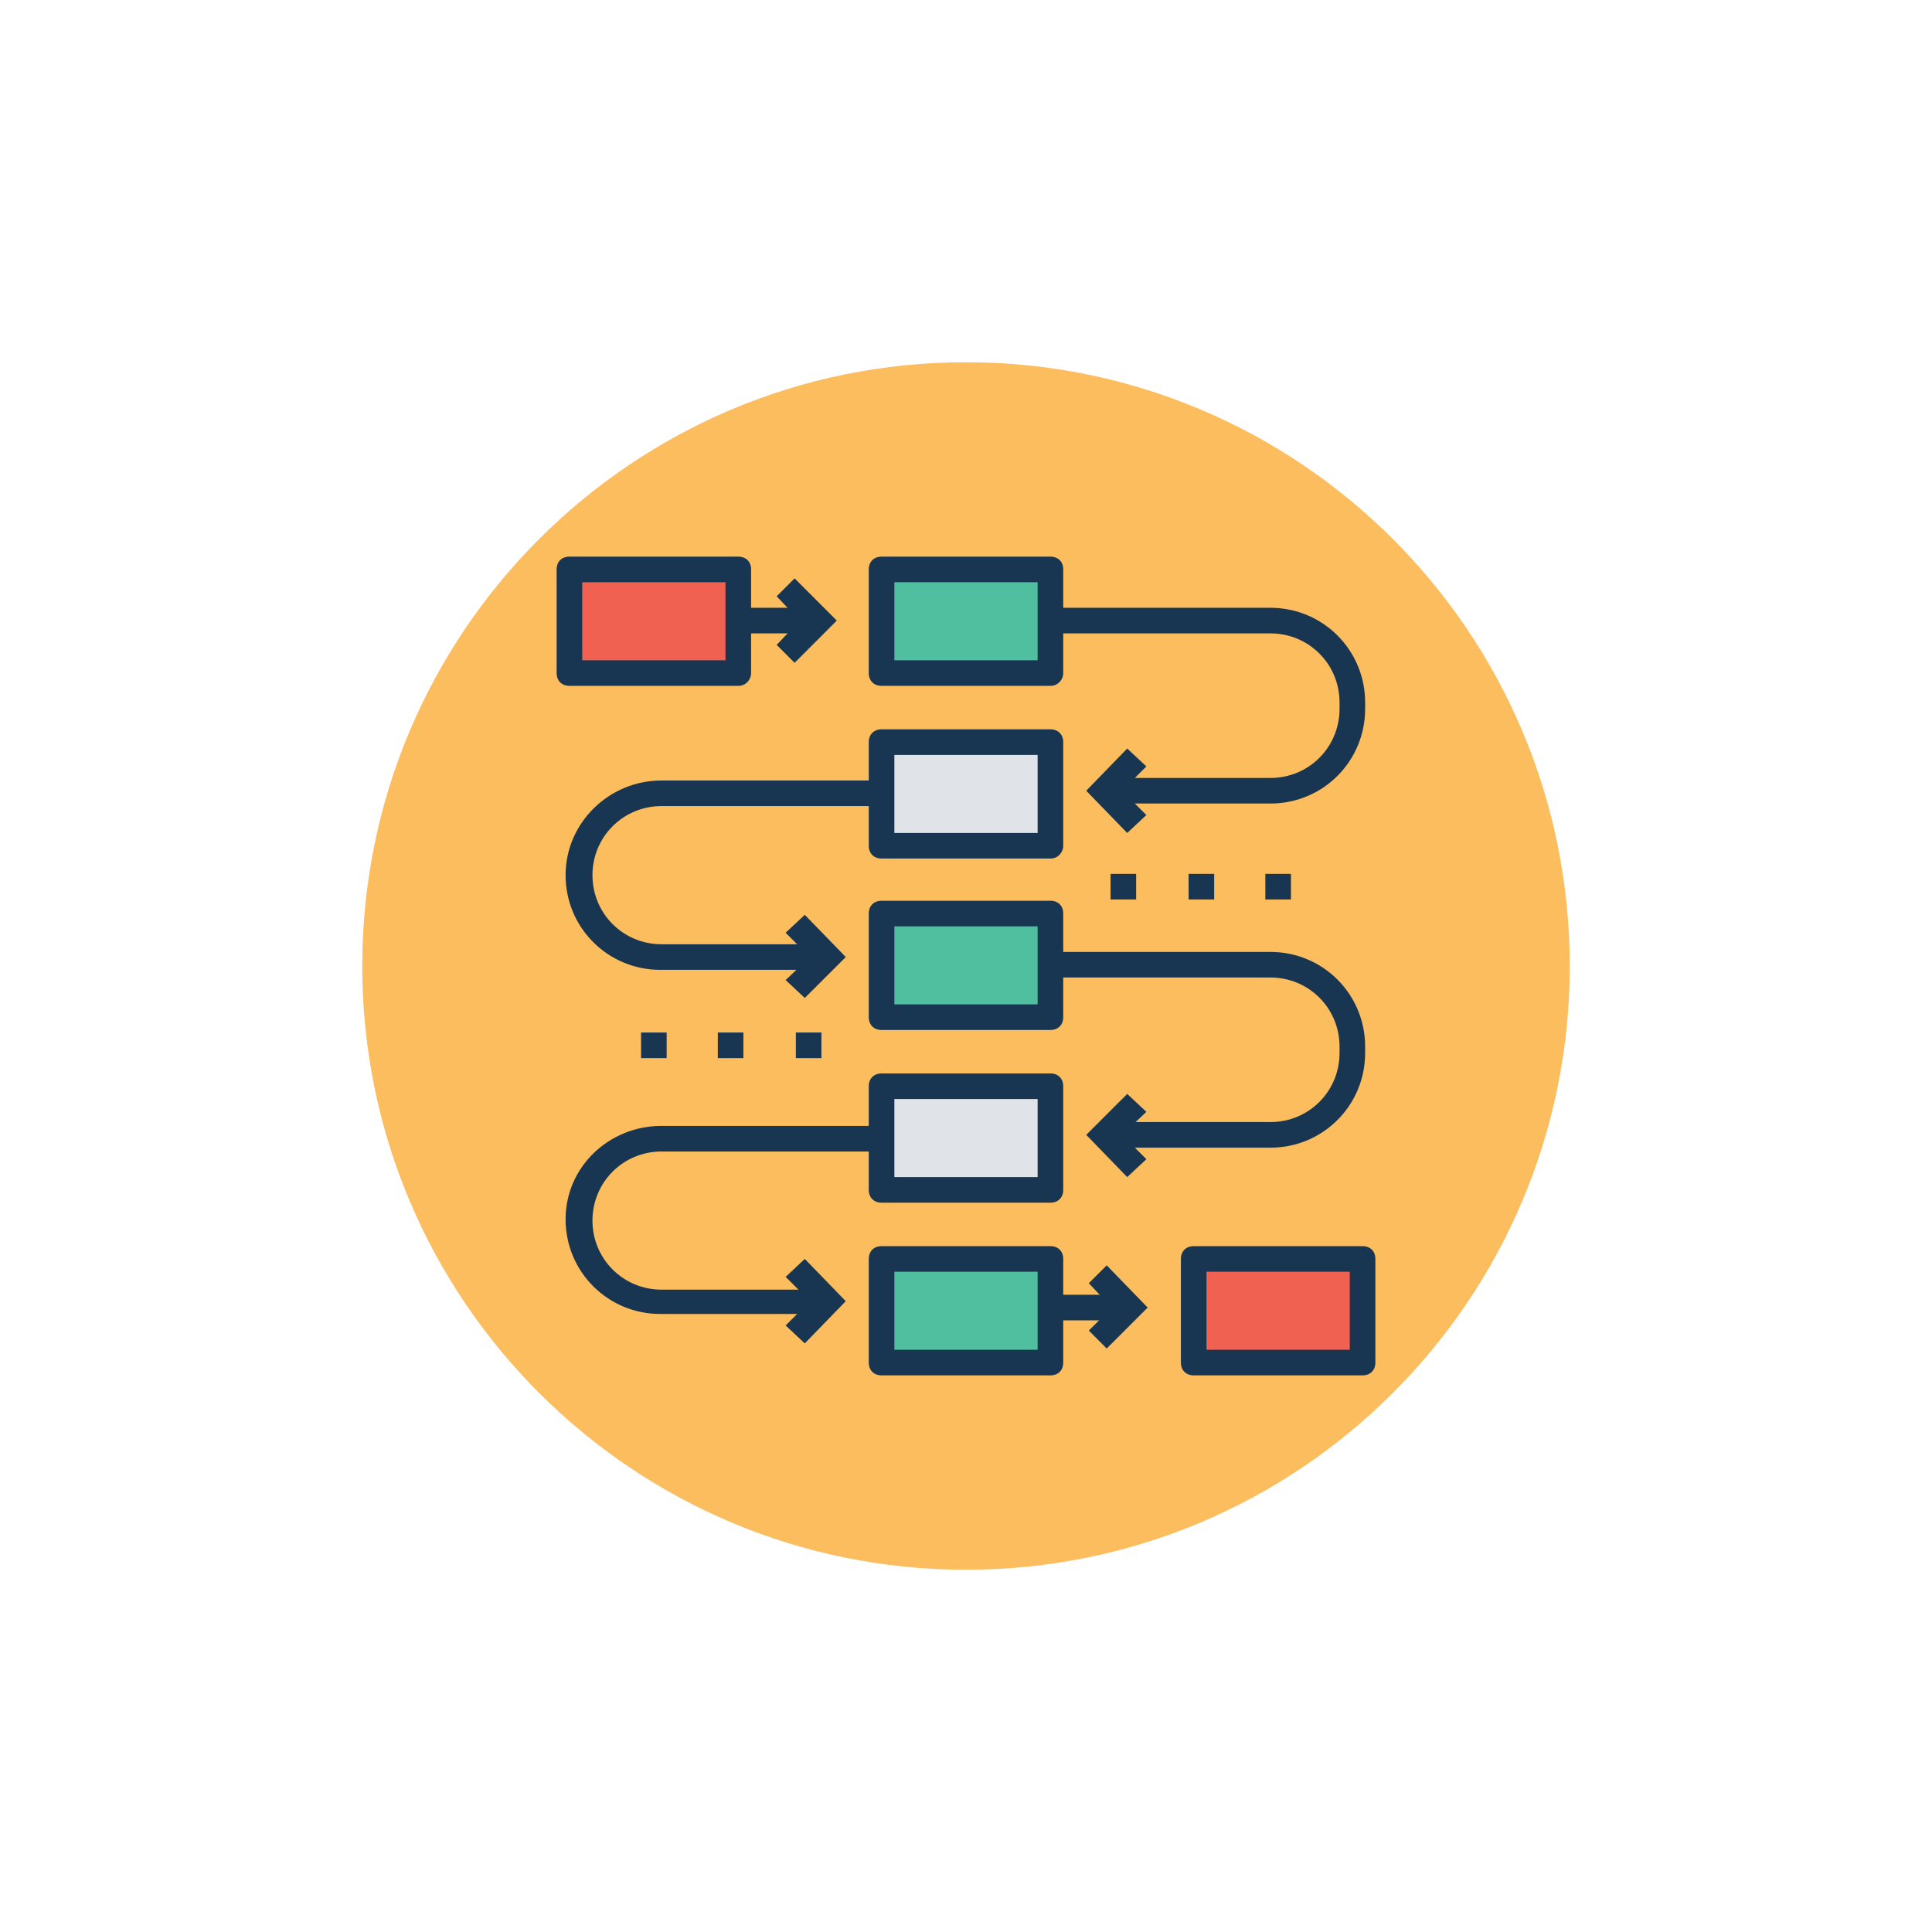 <?xml version="1.0" encoding="UTF-8" standalone="no"?>
<!DOCTYPE svg PUBLIC "-//W3C//DTD SVG 1.1//EN" "http://www.w3.org/Graphics/SVG/1.1/DTD/svg11.dtd">
<svg version="1.1" xmlns="http://www.w3.org/2000/svg" xmlns:xlink="http://www.w3.org/1999/xlink" preserveAspectRatio="xMidYMid meet" viewBox="0 0 640 640" width="640" height="640"><defs><path d="M320 120C209.55 120 120 209.54 120 320C120 430.46 209.55 520 320 520C430.46 520 520 430.46 520 320C520 209.54 430.46 120 320 120Z" id="b7LZvpgaiA"></path><path d="M376.36 289.49C376.36 289.49 376.36 289.49 376.36 289.49C376.36 294.57 376.36 297.4 376.36 297.96C376.36 297.96 376.36 297.96 376.36 297.96C371.28 297.96 368.45 297.96 367.89 297.96C367.89 297.96 367.89 297.96 367.89 297.96C367.89 292.88 367.89 290.05 367.89 289.49C367.89 289.49 367.89 289.49 367.89 289.49C372.97 289.49 375.8 289.49 376.36 289.49Z" id="awpm24pTX"></path><path d="M402.21 289.49C402.21 289.49 402.21 289.49 402.21 289.49C402.21 294.57 402.21 297.4 402.21 297.96C402.21 297.96 402.21 297.96 402.21 297.96C397.13 297.96 394.3 297.96 393.74 297.96C393.74 297.96 393.74 297.96 393.74 297.96C393.74 292.88 393.74 290.05 393.74 289.49C393.74 289.49 393.74 289.49 393.74 289.49C398.82 289.49 401.65 289.49 402.21 289.49Z" id="b4bbTKbdxW"></path><path d="M427.64 289.49C427.64 289.49 427.64 289.49 427.64 289.49C427.64 294.57 427.64 297.4 427.64 297.96C427.64 297.96 427.64 297.96 427.64 297.96C422.55 297.96 419.73 297.96 419.16 297.96C419.16 297.96 419.16 297.96 419.16 297.96C419.16 292.88 419.16 290.05 419.16 289.49C419.16 289.49 419.16 289.49 419.16 289.49C424.25 289.49 427.07 289.49 427.64 289.49Z" id="axha3o3AS"></path><path d="M220.84 342.04C220.84 342.04 220.84 342.04 220.84 342.04C220.84 347.12 220.84 349.95 220.84 350.51C220.84 350.51 220.84 350.51 220.84 350.51C215.75 350.51 212.93 350.51 212.36 350.51C212.36 350.51 212.36 350.51 212.36 350.51C212.36 345.43 212.36 342.6 212.36 342.04C212.36 342.04 212.36 342.04 212.36 342.04C217.45 342.04 220.27 342.04 220.84 342.04Z" id="b4MiAY39r"></path><path d="M246.26 342.04C246.26 342.04 246.26 342.04 246.26 342.04C246.26 347.12 246.26 349.95 246.26 350.51C246.26 350.51 246.26 350.51 246.26 350.51C241.18 350.51 238.35 350.51 237.79 350.51C237.79 350.51 237.79 350.51 237.79 350.51C237.79 345.43 237.79 342.6 237.79 342.04C237.79 342.04 237.79 342.04 237.79 342.04C242.87 342.04 245.7 342.04 246.26 342.04Z" id="cIBdWmlqT"></path><path d="M272.11 342.04C272.11 342.04 272.11 342.04 272.11 342.04C272.11 347.12 272.11 349.95 272.11 350.51C272.11 350.51 272.11 350.51 272.11 350.51C267.03 350.51 264.2 350.51 263.64 350.51C263.64 350.51 263.64 350.51 263.64 350.51C263.64 345.43 263.64 342.6 263.64 342.04C263.64 342.04 263.64 342.04 263.64 342.04C268.72 342.04 271.55 342.04 272.11 342.04Z" id="bPB2YCMCL"></path><path d="M257.28 213.63L264.91 205.58L257.28 197.53L263.22 191.6L277.2 205.58L263.22 219.57L257.28 213.63Z" id="b1TA3L8ldG"></path><path d="M270.84 201.34C270.84 201.34 270.84 201.34 270.84 201.34C270.84 206.43 270.84 209.26 270.84 209.82C270.84 209.82 270.84 209.82 270.84 209.82C255.08 209.82 246.32 209.82 244.57 209.82C244.57 209.82 244.57 209.82 244.57 209.82C244.57 204.74 244.57 201.91 244.57 201.34C244.57 201.34 244.57 201.34 244.57 201.34C260.33 201.34 269.09 201.34 270.84 201.34Z" id="cRzbqsiH"></path><path d="M347.97 417.04C347.97 417.04 347.97 417.04 347.97 417.04C347.97 437.64 347.97 449.08 347.97 451.37C347.97 451.37 347.97 451.37 347.97 451.37C314.41 451.37 295.76 451.37 292.03 451.37C292.03 451.37 292.03 451.37 292.03 451.37C292.03 430.77 292.03 419.33 292.03 417.04C292.03 417.04 292.03 417.04 292.03 417.04C325.59 417.04 344.24 417.04 347.97 417.04Z" id="d12GW2pPaj"></path><path d="M348.34 412.82L348.53 412.83L348.71 412.86L348.88 412.88L349.05 412.92L349.22 412.96L349.39 413L349.55 413.05L349.7 413.11L349.86 413.17L350.01 413.24L350.15 413.31L350.29 413.39L350.43 413.48L350.56 413.56L350.69 413.66L350.81 413.76L350.93 413.86L351.04 413.97L351.15 414.08L351.25 414.2L351.35 414.33L351.45 414.45L351.54 414.58L351.62 414.72L351.7 414.86L351.77 415.01L351.84 415.16L351.9 415.31L351.96 415.47L352.01 415.63L352.06 415.79L352.09 415.96L352.13 416.13L352.16 416.31L352.18 416.49L352.19 416.67L352.2 416.85L352.21 417.04L352.21 451.37L352.2 451.56L352.19 451.74L352.18 451.93L352.16 452.1L352.13 452.28L352.09 452.45L352.06 452.62L352.01 452.79L351.96 452.95L351.9 453.1L351.84 453.26L351.77 453.4L351.7 453.55L351.62 453.69L351.54 453.83L351.45 453.96L351.35 454.09L351.25 454.21L351.15 454.33L351.04 454.44L350.93 454.55L350.81 454.65L350.69 454.75L350.56 454.85L350.43 454.94L350.29 455.02L350.15 455.1L350.01 455.17L349.86 455.24L349.7 455.3L349.55 455.36L349.39 455.41L349.22 455.45L349.05 455.49L348.88 455.53L348.71 455.56L348.53 455.58L348.34 455.59L348.16 455.6L347.97 455.61L292.03 455.61L291.84 455.6L291.66 455.59L291.47 455.58L291.29 455.56L291.12 455.53L290.95 455.49L290.78 455.45L290.61 455.41L290.45 455.36L290.3 455.3L290.14 455.24L289.99 455.17L289.85 455.1L289.71 455.02L289.57 454.94L289.44 454.85L289.31 454.75L289.19 454.65L289.07 454.55L288.96 454.44L288.85 454.33L288.75 454.21L288.65 454.09L288.55 453.96L288.46 453.83L288.38 453.69L288.3 453.55L288.23 453.4L288.16 453.26L288.1 453.1L288.04 452.95L287.99 452.79L287.94 452.62L287.91 452.45L287.87 452.28L287.84 452.1L287.82 451.93L287.81 451.74L287.8 451.56L287.79 451.37L287.79 417.04L287.8 416.85L287.81 416.67L287.82 416.49L287.84 416.31L287.87 416.13L287.91 415.96L287.94 415.79L287.99 415.63L288.04 415.47L288.1 415.31L288.16 415.16L288.23 415.01L288.3 414.86L288.38 414.72L288.46 414.58L288.55 414.45L288.65 414.33L288.75 414.2L288.85 414.08L288.96 413.97L289.07 413.86L289.19 413.76L289.31 413.66L289.44 413.56L289.57 413.48L289.71 413.39L289.85 413.31L289.99 413.24L290.14 413.17L290.3 413.11L290.45 413.05L290.61 413L290.78 412.96L290.95 412.92L291.12 412.88L291.29 412.86L291.47 412.83L291.66 412.82L291.84 412.81L292.03 412.81L347.97 412.81L348.16 412.81L348.34 412.82ZM296.27 447.13L343.73 447.13L343.73 421.28L296.27 421.28L296.27 447.13Z" id="eut8E4gRP"></path><path d="M347.97 359.83C347.97 359.83 347.97 359.83 347.97 359.83C347.97 380.43 347.97 391.87 347.97 394.16C347.97 394.16 347.97 394.16 347.97 394.16C314.41 394.16 295.76 394.16 292.03 394.16C292.03 394.16 292.03 394.16 292.03 394.16C292.03 373.56 292.03 362.12 292.03 359.83C292.03 359.83 292.03 359.83 292.03 359.83C325.59 359.83 344.24 359.83 347.97 359.83Z" id="a1gYDHFT1"></path><path d="M348.34 355.61L348.53 355.63L348.71 355.65L348.88 355.67L349.05 355.71L349.22 355.75L349.39 355.79L349.55 355.84L349.7 355.9L349.86 355.96L350.01 356.03L350.15 356.1L350.29 356.18L350.43 356.27L350.56 356.36L350.69 356.45L350.81 356.55L350.93 356.65L351.04 356.76L351.15 356.88L351.25 356.99L351.35 357.12L351.45 357.24L351.54 357.38L351.62 357.51L351.7 357.65L351.77 357.8L351.84 357.95L351.9 358.1L351.96 358.26L352.01 358.42L352.06 358.58L352.09 358.75L352.13 358.92L352.16 359.1L352.18 359.28L352.19 359.46L352.2 359.65L352.21 359.83L352.21 394.16L352.2 394.35L352.19 394.53L352.18 394.72L352.16 394.9L352.13 395.07L352.09 395.24L352.06 395.41L352.01 395.58L351.96 395.74L351.9 395.89L351.84 396.05L351.77 396.2L351.7 396.34L351.62 396.48L351.54 396.62L351.45 396.75L351.35 396.88L351.25 397L351.15 397.12L351.04 397.23L350.93 397.34L350.81 397.44L350.69 397.54L350.56 397.64L350.43 397.73L350.29 397.81L350.15 397.89L350.01 397.96L349.86 398.03L349.7 398.09L349.55 398.15L349.39 398.2L349.22 398.25L349.05 398.29L348.88 398.32L348.71 398.35L348.53 398.37L348.34 398.38L348.16 398.39L347.97 398.4L292.03 398.4L291.84 398.39L291.66 398.38L291.47 398.37L291.29 398.35L291.12 398.32L290.95 398.29L290.78 398.25L290.61 398.2L290.45 398.15L290.3 398.09L290.14 398.03L289.99 397.96L289.85 397.89L289.71 397.81L289.57 397.73L289.44 397.64L289.31 397.54L289.19 397.44L289.07 397.34L288.96 397.23L288.85 397.12L288.75 397L288.65 396.88L288.55 396.75L288.46 396.62L288.38 396.48L288.3 396.34L288.23 396.2L288.16 396.05L288.1 395.89L288.04 395.74L287.99 395.58L287.94 395.41L287.91 395.24L287.87 395.07L287.84 394.9L287.82 394.72L287.81 394.53L287.8 394.35L287.79 394.16L287.79 359.83L287.8 359.65L287.81 359.46L287.82 359.28L287.84 359.1L287.87 358.92L287.91 358.75L287.94 358.58L287.99 358.42L288.04 358.26L288.1 358.1L288.16 357.95L288.23 357.8L288.3 357.65L288.38 357.51L288.46 357.38L288.55 357.24L288.65 357.12L288.75 356.99L288.85 356.88L288.96 356.76L289.07 356.65L289.19 356.55L289.31 356.45L289.44 356.36L289.57 356.27L289.71 356.18L289.85 356.1L289.99 356.03L290.14 355.96L290.3 355.9L290.45 355.84L290.61 355.79L290.78 355.75L290.95 355.71L291.12 355.67L291.29 355.65L291.47 355.63L291.66 355.61L291.84 355.6L292.03 355.6L347.97 355.6L348.16 355.6L348.34 355.61ZM296.27 389.92L343.73 389.92L343.73 364.07L296.27 364.07L296.27 389.92Z" id="cq44wKqeF"></path><path d="M347.97 303.05C347.97 303.05 347.97 303.05 347.97 303.05C347.97 323.64 347.97 335.09 347.97 337.37C347.97 337.37 347.97 337.37 347.97 337.37C314.41 337.37 295.76 337.37 292.03 337.37C292.03 337.37 292.03 337.37 292.03 337.37C292.03 316.78 292.03 305.34 292.03 303.05C292.03 303.05 292.03 303.05 292.03 303.05C325.59 303.05 344.24 303.05 347.97 303.05Z" id="b2z6yvBvz"></path><path d="M348.34 298.4L348.53 298.42L348.71 298.44L348.88 298.47L349.05 298.5L349.22 298.54L349.39 298.58L349.55 298.64L349.7 298.69L349.86 298.75L350.01 298.82L350.15 298.9L350.29 298.97L350.43 299.06L350.56 299.15L350.69 299.24L350.81 299.34L350.93 299.44L351.04 299.55L351.15 299.67L351.25 299.79L351.35 299.91L351.45 300.04L351.54 300.17L351.62 300.3L351.7 300.44L351.77 300.59L351.84 300.74L351.9 300.89L351.96 301.05L352.01 301.21L352.06 301.37L352.09 301.54L352.13 301.71L352.16 301.89L352.18 302.07L352.19 302.25L352.2 302.44L352.21 302.63L352.21 336.95L352.2 337.14L352.19 337.33L352.18 337.51L352.16 337.69L352.13 337.86L352.09 338.03L352.06 338.2L352.01 338.37L351.96 338.53L351.9 338.69L351.84 338.84L351.77 338.99L351.7 339.13L351.62 339.27L351.54 339.41L351.45 339.54L351.35 339.67L351.25 339.79L351.15 339.91L351.04 340.02L350.93 340.13L350.81 340.24L350.69 340.33L350.56 340.43L350.43 340.52L350.29 340.6L350.15 340.68L350.01 340.75L349.86 340.82L349.7 340.88L349.55 340.94L349.39 340.99L349.22 341.04L349.05 341.08L348.88 341.11L348.71 341.14L348.53 341.16L348.34 341.18L348.16 341.19L347.97 341.19L292.03 341.19L291.84 341.19L291.66 341.18L291.47 341.16L291.29 341.14L291.12 341.11L290.95 341.08L290.78 341.04L290.61 340.99L290.45 340.94L290.3 340.88L290.14 340.82L289.99 340.75L289.85 340.68L289.71 340.6L289.57 340.52L289.44 340.43L289.31 340.33L289.19 340.24L289.07 340.13L288.96 340.02L288.85 339.91L288.75 339.79L288.65 339.67L288.55 339.54L288.46 339.41L288.38 339.27L288.3 339.13L288.23 338.99L288.16 338.84L288.1 338.69L288.04 338.53L287.99 338.37L287.94 338.2L287.91 338.03L287.87 337.86L287.84 337.69L287.82 337.51L287.81 337.33L287.8 337.14L287.79 336.95L287.79 302.63L287.8 302.44L287.81 302.25L287.82 302.07L287.84 301.89L287.87 301.71L287.91 301.54L287.94 301.37L287.99 301.21L288.04 301.05L288.1 300.89L288.16 300.74L288.23 300.59L288.3 300.44L288.38 300.3L288.46 300.17L288.55 300.04L288.65 299.91L288.75 299.79L288.85 299.67L288.96 299.55L289.07 299.44L289.19 299.34L289.31 299.24L289.44 299.15L289.57 299.06L289.71 298.97L289.85 298.9L289.99 298.82L290.14 298.75L290.3 298.69L290.45 298.64L290.61 298.58L290.78 298.54L290.95 298.5L291.12 298.47L291.29 298.44L291.47 298.42L291.66 298.4L291.84 298.39L292.03 298.39L347.97 298.39L348.16 298.39L348.34 298.4ZM296.27 332.71L343.73 332.71L343.73 306.86L296.27 306.86L296.27 332.71Z" id="a1nCSW8IBW"></path><path d="M347.97 245.84C347.97 245.84 347.97 245.84 347.97 245.84C347.97 266.44 347.97 277.88 347.97 280.17C347.97 280.17 347.97 280.17 347.97 280.17C314.41 280.17 295.76 280.17 292.03 280.17C292.03 280.17 292.03 280.17 292.03 280.17C292.03 259.57 292.03 248.13 292.03 245.84C292.03 245.84 292.03 245.84 292.03 245.84C325.59 245.84 344.24 245.84 347.97 245.84Z" id="c6v05wET"></path><path d="M348.34 241.62L348.53 241.63L348.71 241.65L348.88 241.68L349.05 241.71L349.22 241.75L349.39 241.8L349.55 241.85L349.7 241.91L349.86 241.97L350.01 242.04L350.15 242.11L350.29 242.19L350.43 242.27L350.56 242.36L350.69 242.46L350.81 242.56L350.93 242.66L351.04 242.77L351.15 242.88L351.25 243L351.35 243.12L351.45 243.25L351.54 243.38L351.62 243.52L351.7 243.66L351.77 243.8L351.84 243.95L351.9 244.11L351.96 244.26L352.01 244.42L352.06 244.59L352.09 244.76L352.13 244.93L352.16 245.1L352.18 245.28L352.19 245.47L352.2 245.65L352.21 245.84L352.21 280.17L352.2 280.32L352.19 280.48L352.18 280.64L352.16 280.8L352.13 280.96L352.09 281.11L352.06 281.27L352.01 281.42L351.96 281.57L351.9 281.72L351.84 281.87L351.77 282.02L351.7 282.16L351.62 282.3L351.54 282.44L351.45 282.57L351.35 282.7L351.25 282.83L351.15 282.96L351.04 283.08L350.93 283.2L350.81 283.31L350.69 283.42L350.56 283.52L350.43 283.62L350.29 283.72L350.15 283.8L350.01 283.89L349.86 283.97L349.7 284.04L349.55 284.11L349.39 284.17L349.22 284.22L349.05 284.27L348.88 284.31L348.71 284.34L348.53 284.37L348.34 284.39L348.16 284.4L347.97 284.4L292.03 284.4L291.84 284.4L291.66 284.39L291.47 284.37L291.29 284.35L291.12 284.33L290.95 284.29L290.78 284.25L290.61 284.21L290.45 284.16L290.3 284.1L290.14 284.04L289.99 283.97L289.85 283.9L289.71 283.82L289.57 283.73L289.44 283.64L289.31 283.55L289.19 283.45L289.07 283.35L288.96 283.24L288.85 283.12L288.75 283.01L288.65 282.88L288.55 282.76L288.46 282.62L288.38 282.49L288.3 282.35L288.23 282.2L288.16 282.05L288.1 281.9L288.04 281.74L287.99 281.58L287.94 281.42L287.91 281.25L287.87 281.08L287.84 280.9L287.82 280.72L287.81 280.54L287.8 280.35L287.79 280.17L287.79 245.84L287.8 245.65L287.81 245.47L287.82 245.28L287.84 245.1L287.87 244.93L287.91 244.76L287.94 244.59L287.99 244.42L288.04 244.26L288.1 244.11L288.16 243.95L288.23 243.8L288.3 243.66L288.38 243.52L288.46 243.38L288.55 243.25L288.65 243.12L288.75 243L288.85 242.88L288.96 242.77L289.07 242.66L289.19 242.56L289.31 242.46L289.44 242.36L289.57 242.27L289.71 242.19L289.85 242.11L289.99 242.04L290.14 241.97L290.3 241.91L290.45 241.85L290.61 241.8L290.78 241.75L290.95 241.71L291.12 241.68L291.29 241.65L291.47 241.63L291.66 241.62L291.84 241.61L292.03 241.6L347.97 241.6L348.16 241.61L348.34 241.62ZM296.27 275.93L343.73 275.93L343.73 250.08L296.27 250.08L296.27 275.93Z" id="d2I6shVQKW"></path><path d="M347.97 188.63C347.97 188.63 347.97 188.63 347.97 188.63C347.97 209.23 347.97 220.67 347.97 222.96C347.97 222.96 347.97 222.96 347.97 222.96C314.41 222.96 295.76 222.96 292.03 222.96C292.03 222.96 292.03 222.96 292.03 222.96C292.03 202.36 292.03 190.92 292.03 188.63C292.03 188.63 292.03 188.63 292.03 188.63C325.59 188.63 344.24 188.63 347.97 188.63Z" id="biqPJa8VI"></path><path d="M348.34 184.41L348.53 184.42L348.71 184.44L348.88 184.47L349.05 184.51L349.22 184.55L349.39 184.59L349.55 184.64L349.7 184.7L349.86 184.76L350.01 184.83L350.15 184.9L350.29 184.98L350.43 185.06L350.56 185.15L350.69 185.25L350.81 185.35L350.93 185.45L351.04 185.56L351.15 185.67L351.25 185.79L351.35 185.91L351.45 186.04L351.54 186.17L351.62 186.31L351.7 186.45L351.77 186.6L351.84 186.74L351.9 186.9L351.96 187.05L352.01 187.21L352.06 187.38L352.09 187.55L352.13 187.72L352.16 187.9L352.18 188.07L352.19 188.26L352.2 188.44L352.21 188.63L352.21 222.96L352.2 223.12L352.19 223.27L352.18 223.43L352.16 223.59L352.13 223.75L352.09 223.9L352.06 224.06L352.01 224.21L351.96 224.36L351.9 224.51L351.84 224.66L351.77 224.81L351.7 224.95L351.62 225.09L351.54 225.23L351.45 225.36L351.35 225.5L351.25 225.62L351.15 225.75L351.04 225.87L350.93 225.99L350.81 226.1L350.69 226.21L350.56 226.31L350.43 226.41L350.29 226.51L350.15 226.6L350.01 226.68L349.86 226.76L349.7 226.83L349.55 226.9L349.39 226.96L349.22 227.01L349.05 227.06L348.88 227.1L348.71 227.13L348.53 227.16L348.34 227.18L348.16 227.19L347.97 227.19L292.03 227.19L291.84 227.19L291.66 227.18L291.47 227.17L291.29 227.14L291.12 227.12L290.95 227.08L290.78 227.04L290.61 227L290.45 226.95L290.3 226.89L290.14 226.83L289.99 226.76L289.85 226.69L289.71 226.61L289.57 226.52L289.44 226.44L289.31 226.34L289.19 226.24L289.07 226.14L288.96 226.03L288.85 225.92L288.75 225.8L288.65 225.67L288.55 225.55L288.46 225.42L288.38 225.28L288.3 225.14L288.23 224.99L288.16 224.84L288.1 224.69L288.04 224.53L287.99 224.37L287.94 224.21L287.91 224.04L287.87 223.87L287.84 223.69L287.82 223.51L287.81 223.33L287.8 223.15L287.79 222.96L287.79 188.63L287.8 188.44L287.81 188.26L287.82 188.07L287.84 187.9L287.87 187.72L287.91 187.55L287.94 187.38L287.99 187.21L288.04 187.05L288.1 186.9L288.16 186.74L288.23 186.6L288.3 186.45L288.38 186.31L288.46 186.17L288.55 186.04L288.65 185.91L288.75 185.79L288.85 185.67L288.96 185.56L289.07 185.45L289.19 185.35L289.31 185.25L289.44 185.15L289.57 185.06L289.71 184.98L289.85 184.9L289.99 184.83L290.14 184.76L290.3 184.7L290.45 184.64L290.61 184.59L290.78 184.55L290.95 184.51L291.12 184.47L291.29 184.44L291.47 184.42L291.66 184.41L291.84 184.4L292.03 184.39L347.97 184.39L348.16 184.4L348.34 184.41ZM296.27 218.72L343.73 218.72L343.73 192.87L296.27 192.87L296.27 218.72Z" id="m18oyptFuh"></path><path d="M360.68 440.77L368.31 433.15L360.68 425.09L366.61 419.16L380.18 433.15L366.61 446.71L360.68 440.77Z" id="haq9wRM7p"></path><path d="M374.24 428.91C374.24 428.91 374.24 428.91 374.24 428.91C374.24 433.99 374.24 436.82 374.24 437.38C374.24 437.38 374.24 437.38 374.24 437.38C358.48 437.38 349.72 437.38 347.97 437.38C347.97 437.38 347.97 437.38 347.97 437.38C347.97 432.3 347.97 429.47 347.97 428.91C347.97 428.91 347.97 428.91 347.97 428.91C363.73 428.91 372.49 428.91 374.24 428.91Z" id="asOtH7Utq"></path><path d="M260.25 439.08L268.3 431.03L260.25 422.98L266.6 417.04L280.17 431.03L266.6 445.01L260.25 439.08Z" id="n36gZ5iwbP"></path><path d="M218.72 435.27C201.34 435.27 187.36 421.28 187.36 403.91C187.36 386.53 201.77 372.97 219.14 372.97C224 372.97 248.3 372.97 292.03 372.97L292.03 381.45C248.3 381.45 224 381.45 219.14 381.45C206.43 381.45 196.26 391.62 196.26 404.33C196.26 417.04 206.43 427.21 219.14 427.21C222.82 427.21 241.18 427.21 274.23 427.21L274.23 435.26L273.81 435.26C240.76 435.27 222.39 435.27 218.72 435.27Z" id="aVjWzpmxO"></path><path d="M260.25 324.66L268.3 317.03L260.25 308.98L266.6 303.05L280.17 317.03L266.6 330.59L260.25 324.66Z" id="boEMxXOGD"></path><path d="M218.72 321.27C201.34 321.27 187.36 307.29 187.36 289.91C187.36 272.54 201.77 258.55 219.14 258.55C224 258.55 248.3 258.55 292.03 258.55L292.03 267.03C248.3 267.03 224 267.03 219.14 267.03C206.43 267.03 196.26 277.2 196.26 289.91C196.26 302.62 206.43 312.8 219.14 312.8C222.82 312.8 241.18 312.8 274.23 312.8L274.23 321.27L273.81 321.27C240.76 321.27 222.39 321.27 218.72 321.27Z" id="awpGehr4W"></path><path d="M359.83 375.94L373.4 362.38L379.75 368.31L371.7 375.94L379.75 383.99L373.4 389.92L359.83 375.94Z" id="b6eTOUCCim"></path><path d="M365.77 380.18L365.77 371.7C398.82 371.7 417.18 371.7 420.86 371.7C433.57 371.7 443.74 361.53 443.74 348.82C443.74 348.6 443.74 346.91 443.74 346.7C443.74 333.98 433.57 323.81 420.86 323.81C416 323.81 391.7 323.81 347.97 323.81L347.97 315.34C391.7 315.34 416 315.34 420.86 315.34C438.23 315.34 452.22 329.32 452.22 346.7C452.22 346.91 452.22 348.6 452.22 348.82C452.22 366.19 438.23 380.18 420.86 380.18C413.51 380.18 395.15 380.18 365.77 380.18Z" id="a2eVu7OUXn"></path><path d="M359.83 261.94L373.4 247.96L379.75 253.89L371.7 261.94L379.75 270L373.4 275.93L359.83 261.94Z" id="hd79FdWZ"></path><path d="M365.77 266.18L365.77 257.71C398.82 257.71 417.18 257.71 420.86 257.71C433.57 257.71 443.74 247.54 443.74 234.82C443.74 234.61 443.74 232.92 443.74 232.7C443.74 219.99 433.57 209.82 420.86 209.82C416 209.82 391.7 209.82 347.97 209.82L347.97 201.34C391.7 201.34 416 201.34 420.86 201.34C438.23 201.34 452.22 215.33 452.22 232.7C452.22 232.92 452.22 234.61 452.22 234.82C452.22 252.2 438.23 266.18 420.86 266.18C413.51 266.18 395.15 266.18 365.77 266.18Z" id="fbem0vaGn"></path><path d="M451.37 417.04C451.37 417.04 451.37 417.04 451.37 417.04C451.37 437.64 451.37 449.08 451.37 451.37C451.37 451.37 451.37 451.37 451.37 451.37C417.81 451.37 399.16 451.37 395.43 451.37C395.43 451.37 395.43 451.37 395.43 451.37C395.43 430.77 395.43 419.33 395.43 417.04C395.43 417.04 395.43 417.04 395.43 417.04C428.99 417.04 447.64 417.04 451.37 417.04Z" id="b10xK7ld08"></path><path d="M451.74 412.82L451.93 412.83L452.1 412.86L452.28 412.88L452.45 412.92L452.62 412.96L452.79 413L452.95 413.05L453.1 413.11L453.26 413.17L453.4 413.24L453.55 413.31L453.69 413.39L453.83 413.48L453.96 413.56L454.09 413.66L454.21 413.76L454.33 413.86L454.44 413.97L454.55 414.08L454.65 414.2L454.75 414.33L454.85 414.45L454.94 414.58L455.02 414.72L455.1 414.86L455.17 415.01L455.24 415.16L455.3 415.31L455.36 415.47L455.41 415.63L455.45 415.79L455.49 415.96L455.53 416.13L455.56 416.31L455.58 416.49L455.59 416.67L455.6 416.85L455.61 417.04L455.61 451.37L455.6 451.56L455.59 451.74L455.58 451.93L455.56 452.1L455.53 452.28L455.49 452.45L455.45 452.62L455.41 452.79L455.36 452.95L455.3 453.1L455.24 453.26L455.17 453.4L455.1 453.55L455.02 453.69L454.94 453.83L454.85 453.96L454.75 454.09L454.65 454.21L454.55 454.33L454.44 454.44L454.33 454.55L454.21 454.65L454.09 454.75L453.96 454.85L453.83 454.94L453.69 455.02L453.55 455.1L453.4 455.17L453.26 455.24L453.1 455.3L452.95 455.36L452.79 455.41L452.62 455.45L452.45 455.49L452.28 455.53L452.1 455.56L451.93 455.58L451.74 455.59L451.56 455.6L451.37 455.61L395.43 455.61L395.24 455.6L395.06 455.59L394.87 455.58L394.69 455.56L394.52 455.53L394.35 455.49L394.18 455.45L394.01 455.41L393.85 455.36L393.7 455.3L393.54 455.24L393.39 455.17L393.25 455.1L393.11 455.02L392.97 454.94L392.84 454.85L392.71 454.75L392.59 454.65L392.47 454.55L392.36 454.44L392.25 454.33L392.15 454.21L392.05 454.09L391.95 453.96L391.86 453.83L391.78 453.69L391.7 453.55L391.63 453.4L391.56 453.26L391.5 453.1L391.44 452.95L391.39 452.79L391.34 452.62L391.3 452.45L391.27 452.28L391.24 452.1L391.22 451.93L391.21 451.74L391.2 451.56L391.19 451.37L391.19 417.04L391.2 416.85L391.21 416.67L391.22 416.49L391.24 416.31L391.27 416.13L391.3 415.96L391.34 415.79L391.39 415.63L391.44 415.47L391.5 415.31L391.56 415.16L391.63 415.01L391.7 414.86L391.78 414.72L391.86 414.58L391.95 414.45L392.05 414.33L392.15 414.2L392.25 414.08L392.36 413.97L392.47 413.86L392.59 413.76L392.71 413.66L392.84 413.56L392.97 413.48L393.11 413.39L393.25 413.31L393.39 413.24L393.54 413.17L393.7 413.11L393.85 413.05L394.01 413L394.18 412.96L394.35 412.92L394.52 412.88L394.69 412.86L394.87 412.83L395.06 412.82L395.24 412.81L395.43 412.81L451.37 412.81L451.56 412.81L451.74 412.82ZM399.67 447.13L447.13 447.13L447.13 421.28L399.67 421.28L399.67 447.13Z" id="i2kWIkWK7Z"></path><path d="M244.57 188.63C244.57 188.63 244.57 188.63 244.57 188.63C244.57 209.23 244.57 220.67 244.57 222.96C244.57 222.96 244.57 222.96 244.57 222.96C211.01 222.96 192.36 222.96 188.63 222.96C188.63 222.96 188.63 222.96 188.63 222.96C188.63 202.36 188.63 190.92 188.63 188.63C188.63 188.63 188.63 188.63 188.63 188.63C222.19 188.63 240.84 188.63 244.57 188.63Z" id="bcfNG613u"></path><path d="M244.94 184.41L245.13 184.42L245.31 184.44L245.48 184.47L245.65 184.51L245.82 184.55L245.99 184.59L246.15 184.64L246.3 184.7L246.46 184.76L246.61 184.83L246.75 184.9L246.89 184.98L247.03 185.06L247.16 185.15L247.29 185.25L247.41 185.35L247.53 185.45L247.64 185.56L247.75 185.67L247.85 185.79L247.95 185.91L248.05 186.04L248.14 186.17L248.22 186.31L248.3 186.45L248.37 186.6L248.44 186.74L248.5 186.9L248.56 187.05L248.61 187.21L248.66 187.38L248.7 187.55L248.73 187.72L248.76 187.9L248.78 188.07L248.79 188.26L248.8 188.44L248.81 188.63L248.81 222.96L248.8 223.12L248.79 223.27L248.78 223.43L248.76 223.59L248.73 223.75L248.7 223.9L248.66 224.06L248.61 224.21L248.56 224.36L248.5 224.51L248.44 224.66L248.37 224.81L248.3 224.95L248.22 225.09L248.14 225.23L248.05 225.36L247.95 225.5L247.85 225.62L247.75 225.75L247.64 225.87L247.53 225.99L247.41 226.1L247.29 226.21L247.16 226.31L247.03 226.41L246.89 226.51L246.75 226.6L246.61 226.68L246.46 226.76L246.3 226.83L246.15 226.9L245.99 226.96L245.82 227.01L245.65 227.06L245.48 227.1L245.31 227.13L245.13 227.16L244.94 227.18L244.76 227.19L244.57 227.19L188.63 227.19L188.44 227.19L188.26 227.18L188.07 227.17L187.9 227.14L187.72 227.12L187.55 227.08L187.38 227.04L187.21 227L187.05 226.95L186.9 226.89L186.74 226.83L186.6 226.76L186.45 226.69L186.31 226.61L186.17 226.52L186.04 226.44L185.91 226.34L185.79 226.24L185.67 226.14L185.56 226.03L185.45 225.92L185.35 225.8L185.25 225.67L185.15 225.55L185.06 225.42L184.98 225.28L184.9 225.14L184.83 224.99L184.76 224.84L184.7 224.69L184.64 224.53L184.59 224.37L184.55 224.21L184.51 224.04L184.47 223.87L184.44 223.69L184.42 223.51L184.41 223.33L184.4 223.15L184.39 222.96L184.39 188.63L184.4 188.44L184.41 188.26L184.42 188.07L184.44 187.9L184.47 187.72L184.51 187.55L184.55 187.38L184.59 187.21L184.64 187.05L184.7 186.9L184.76 186.74L184.83 186.6L184.9 186.45L184.98 186.31L185.06 186.17L185.15 186.04L185.25 185.91L185.35 185.79L185.45 185.67L185.56 185.56L185.67 185.45L185.79 185.35L185.91 185.25L186.04 185.15L186.17 185.06L186.31 184.98L186.45 184.9L186.6 184.83L186.74 184.76L186.9 184.7L187.05 184.64L187.21 184.59L187.38 184.55L187.55 184.51L187.72 184.47L187.9 184.44L188.07 184.42L188.26 184.41L188.44 184.4L188.63 184.39L244.57 184.39L244.76 184.4L244.94 184.41ZM192.87 218.72L240.33 218.72L240.33 192.87L192.87 192.87L192.87 218.72Z" id="aJlALx3Uh"></path></defs><g><g><g><use xlink:href="#b7LZvpgaiA" opacity="1" fill="#fbbd5e" fill-opacity="1"></use><g><use xlink:href="#b7LZvpgaiA" opacity="1" fill-opacity="0" stroke="#000000" stroke-width="1" stroke-opacity="0"></use></g></g><g><use xlink:href="#awpm24pTX" opacity="1" fill="#183651" fill-opacity="1"></use><g><use xlink:href="#awpm24pTX" opacity="1" fill-opacity="0" stroke="#000000" stroke-width="1" stroke-opacity="0"></use></g></g><g><use xlink:href="#b4bbTKbdxW" opacity="1" fill="#183651" fill-opacity="1"></use><g><use xlink:href="#b4bbTKbdxW" opacity="1" fill-opacity="0" stroke="#000000" stroke-width="1" stroke-opacity="0"></use></g></g><g><use xlink:href="#axha3o3AS" opacity="1" fill="#183651" fill-opacity="1"></use><g><use xlink:href="#axha3o3AS" opacity="1" fill-opacity="0" stroke="#000000" stroke-width="1" stroke-opacity="0"></use></g></g><g><use xlink:href="#b4MiAY39r" opacity="1" fill="#183651" fill-opacity="1"></use><g><use xlink:href="#b4MiAY39r" opacity="1" fill-opacity="0" stroke="#000000" stroke-width="1" stroke-opacity="0"></use></g></g><g><use xlink:href="#cIBdWmlqT" opacity="1" fill="#183651" fill-opacity="1"></use><g><use xlink:href="#cIBdWmlqT" opacity="1" fill-opacity="0" stroke="#000000" stroke-width="1" stroke-opacity="0"></use></g></g><g><use xlink:href="#bPB2YCMCL" opacity="1" fill="#183651" fill-opacity="1"></use><g><use xlink:href="#bPB2YCMCL" opacity="1" fill-opacity="0" stroke="#000000" stroke-width="1" stroke-opacity="0"></use></g></g><g><use xlink:href="#b1TA3L8ldG" opacity="1" fill="#183651" fill-opacity="1"></use><g><use xlink:href="#b1TA3L8ldG" opacity="1" fill-opacity="0" stroke="#000000" stroke-width="1" stroke-opacity="0"></use></g></g><g><use xlink:href="#cRzbqsiH" opacity="1" fill="#183651" fill-opacity="1"></use><g><use xlink:href="#cRzbqsiH" opacity="1" fill-opacity="0" stroke="#000000" stroke-width="1" stroke-opacity="0"></use></g></g><g><use xlink:href="#d12GW2pPaj" opacity="1" fill="#4fbf9f" fill-opacity="1"></use><g><use xlink:href="#d12GW2pPaj" opacity="1" fill-opacity="0" stroke="#000000" stroke-width="1" stroke-opacity="0"></use></g></g><g><use xlink:href="#eut8E4gRP" opacity="1" fill="#183651" fill-opacity="1"></use><g><use xlink:href="#eut8E4gRP" opacity="1" fill-opacity="0" stroke="#000000" stroke-width="1" stroke-opacity="0"></use></g></g><g><use xlink:href="#a1gYDHFT1" opacity="1" fill="#e0e4e8" fill-opacity="1"></use><g><use xlink:href="#a1gYDHFT1" opacity="1" fill-opacity="0" stroke="#000000" stroke-width="1" stroke-opacity="0"></use></g></g><g><use xlink:href="#cq44wKqeF" opacity="1" fill="#183651" fill-opacity="1"></use><g><use xlink:href="#cq44wKqeF" opacity="1" fill-opacity="0" stroke="#000000" stroke-width="1" stroke-opacity="0"></use></g></g><g><use xlink:href="#b2z6yvBvz" opacity="1" fill="#4fbf9f" fill-opacity="1"></use><g><use xlink:href="#b2z6yvBvz" opacity="1" fill-opacity="0" stroke="#000000" stroke-width="1" stroke-opacity="0"></use></g></g><g><use xlink:href="#a1nCSW8IBW" opacity="1" fill="#183651" fill-opacity="1"></use><g><use xlink:href="#a1nCSW8IBW" opacity="1" fill-opacity="0" stroke="#000000" stroke-width="1" stroke-opacity="0"></use></g></g><g><use xlink:href="#c6v05wET" opacity="1" fill="#e0e4e8" fill-opacity="1"></use><g><use xlink:href="#c6v05wET" opacity="1" fill-opacity="0" stroke="#000000" stroke-width="1" stroke-opacity="0"></use></g></g><g><use xlink:href="#d2I6shVQKW" opacity="1" fill="#183651" fill-opacity="1"></use><g><use xlink:href="#d2I6shVQKW" opacity="1" fill-opacity="0" stroke="#000000" stroke-width="1" stroke-opacity="0"></use></g></g><g><use xlink:href="#biqPJa8VI" opacity="1" fill="#4fbf9f" fill-opacity="1"></use><g><use xlink:href="#biqPJa8VI" opacity="1" fill-opacity="0" stroke="#000000" stroke-width="1" stroke-opacity="0"></use></g></g><g><use xlink:href="#m18oyptFuh" opacity="1" fill="#183651" fill-opacity="1"></use><g><use xlink:href="#m18oyptFuh" opacity="1" fill-opacity="0" stroke="#000000" stroke-width="1" stroke-opacity="0"></use></g></g><g><use xlink:href="#haq9wRM7p" opacity="1" fill="#183651" fill-opacity="1"></use><g><use xlink:href="#haq9wRM7p" opacity="1" fill-opacity="0" stroke="#000000" stroke-width="1" stroke-opacity="0"></use></g></g><g><use xlink:href="#asOtH7Utq" opacity="1" fill="#183651" fill-opacity="1"></use><g><use xlink:href="#asOtH7Utq" opacity="1" fill-opacity="0" stroke="#000000" stroke-width="1" stroke-opacity="0"></use></g></g><g><use xlink:href="#n36gZ5iwbP" opacity="1" fill="#183651" fill-opacity="1"></use><g><use xlink:href="#n36gZ5iwbP" opacity="1" fill-opacity="0" stroke="#000000" stroke-width="1" stroke-opacity="0"></use></g></g><g><use xlink:href="#aVjWzpmxO" opacity="1" fill="#183651" fill-opacity="1"></use><g><use xlink:href="#aVjWzpmxO" opacity="1" fill-opacity="0" stroke="#000000" stroke-width="1" stroke-opacity="0"></use></g></g><g><use xlink:href="#boEMxXOGD" opacity="1" fill="#183651" fill-opacity="1"></use><g><use xlink:href="#boEMxXOGD" opacity="1" fill-opacity="0" stroke="#000000" stroke-width="1" stroke-opacity="0"></use></g></g><g><use xlink:href="#awpGehr4W" opacity="1" fill="#183651" fill-opacity="1"></use><g><use xlink:href="#awpGehr4W" opacity="1" fill-opacity="0" stroke="#000000" stroke-width="1" stroke-opacity="0"></use></g></g><g><use xlink:href="#b6eTOUCCim" opacity="1" fill="#183651" fill-opacity="1"></use><g><use xlink:href="#b6eTOUCCim" opacity="1" fill-opacity="0" stroke="#000000" stroke-width="1" stroke-opacity="0"></use></g></g><g><use xlink:href="#a2eVu7OUXn" opacity="1" fill="#183651" fill-opacity="1"></use><g><use xlink:href="#a2eVu7OUXn" opacity="1" fill-opacity="0" stroke="#000000" stroke-width="1" stroke-opacity="0"></use></g></g><g><use xlink:href="#hd79FdWZ" opacity="1" fill="#183651" fill-opacity="1"></use><g><use xlink:href="#hd79FdWZ" opacity="1" fill-opacity="0" stroke="#000000" stroke-width="1" stroke-opacity="0"></use></g></g><g><use xlink:href="#fbem0vaGn" opacity="1" fill="#183651" fill-opacity="1"></use><g><use xlink:href="#fbem0vaGn" opacity="1" fill-opacity="0" stroke="#000000" stroke-width="1" stroke-opacity="0"></use></g></g><g><use xlink:href="#b10xK7ld08" opacity="1" fill="#f06151" fill-opacity="1"></use><g><use xlink:href="#b10xK7ld08" opacity="1" fill-opacity="0" stroke="#000000" stroke-width="1" stroke-opacity="0"></use></g></g><g><use xlink:href="#i2kWIkWK7Z" opacity="1" fill="#183651" fill-opacity="1"></use><g><use xlink:href="#i2kWIkWK7Z" opacity="1" fill-opacity="0" stroke="#000000" stroke-width="1" stroke-opacity="0"></use></g></g><g><use xlink:href="#bcfNG613u" opacity="1" fill="#f06151" fill-opacity="1"></use><g><use xlink:href="#bcfNG613u" opacity="1" fill-opacity="0" stroke="#000000" stroke-width="1" stroke-opacity="0"></use></g></g><g><use xlink:href="#aJlALx3Uh" opacity="1" fill="#183651" fill-opacity="1"></use><g><use xlink:href="#aJlALx3Uh" opacity="1" fill-opacity="0" stroke="#000000" stroke-width="1" stroke-opacity="0"></use></g></g></g></g></svg>